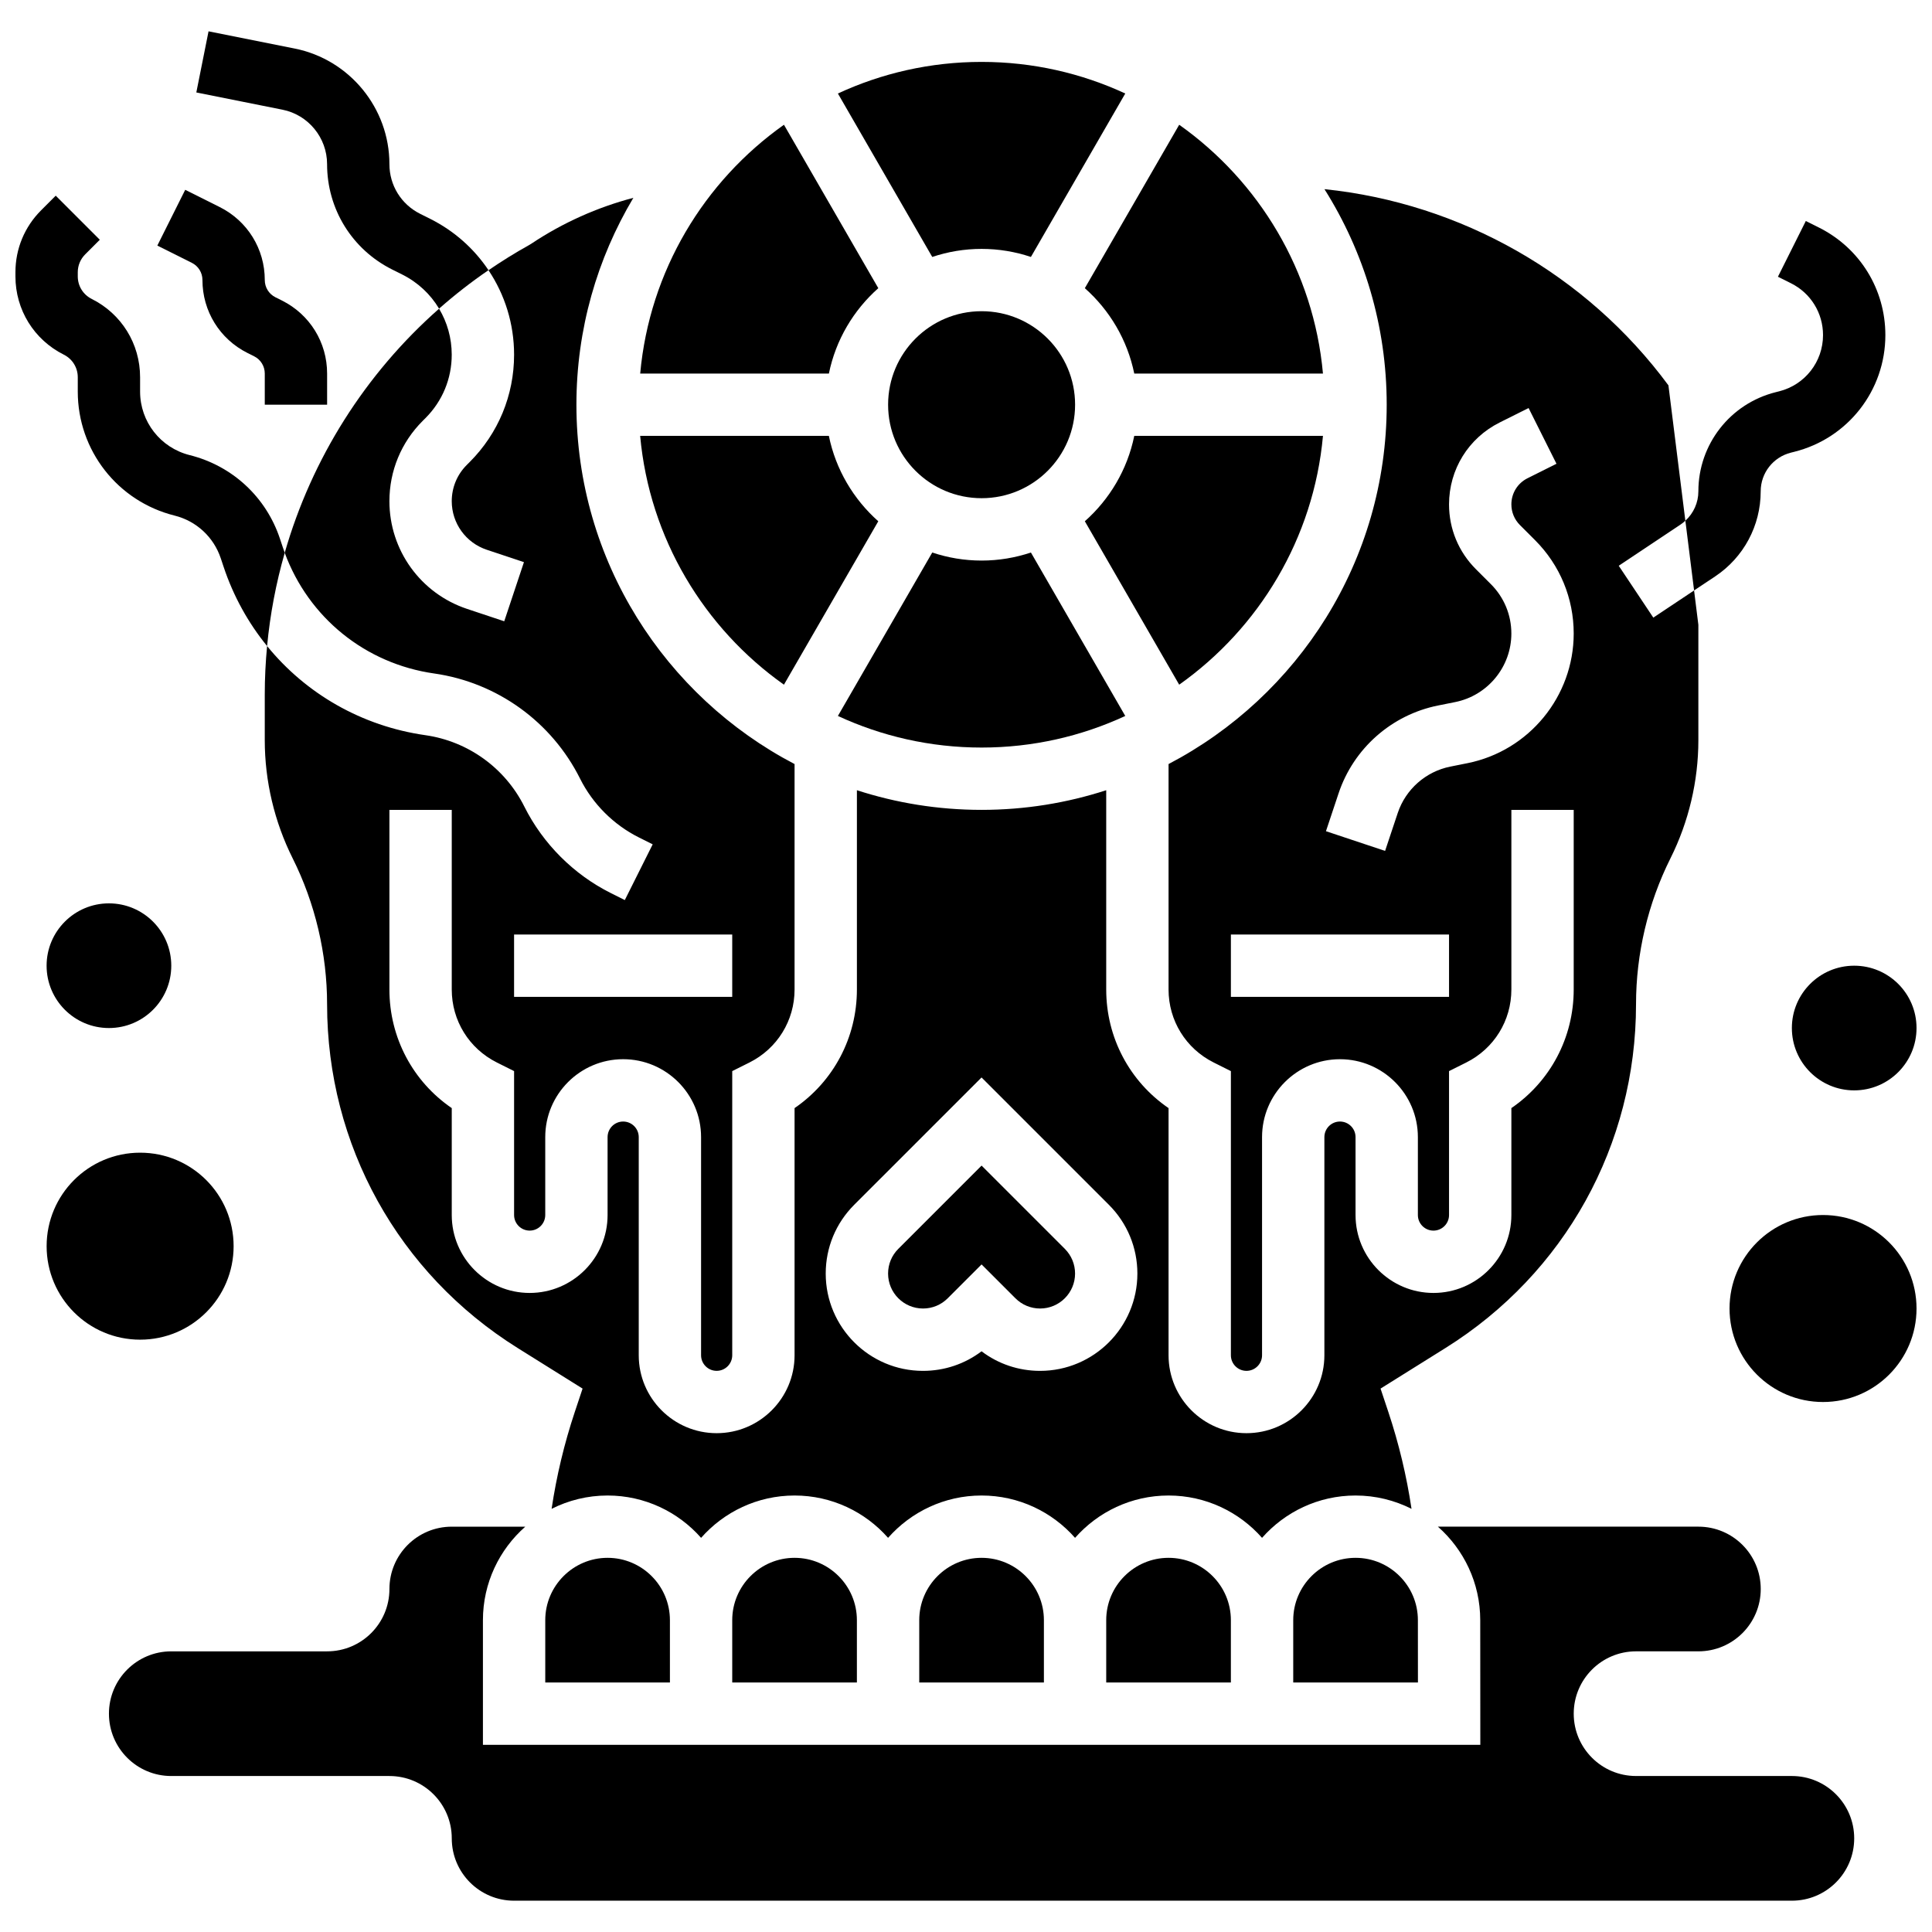 <?xml version="1.0" encoding="UTF-8"?>
<!-- Uploaded to: SVG Repo, www.svgrepo.com, Generator: SVG Repo Mixer Tools -->
<svg width="800px" height="800px" version="1.1" viewBox="144 144 512 512" xmlns="http://www.w3.org/2000/svg">
 <defs>
  <clipPath id="c">
   <path d="m602 465h49.902v51h-49.902z"/>
  </clipPath>
  <clipPath id="b">
   <path d="m618 399h33.902v34h-33.902z"/>
  </clipPath>
  <clipPath id="a">
   <path d="m148.09 195h71.906v121h-71.906z"/>
  </clipPath>
 </defs>
 <path d="m197.65 218.21c0 8.242 4.582 15.652 11.953 19.34l1.746 0.871c1.738 0.871 2.82 2.621 2.82 4.57v8.258h16.52v-8.258c0-8.242-4.582-15.652-11.953-19.34l-1.746-0.871c-1.738-0.875-2.82-2.625-2.82-4.57 0-8.242-4.582-15.652-11.953-19.34l-9.133-4.566-7.387 14.777 9.133 4.566c1.738 0.867 2.82 2.617 2.82 4.562z"/>
 <path d="m205.91 474.25c0 13.684-11.09 24.777-24.777 24.777-13.684 0-24.777-11.094-24.777-24.777s11.094-24.777 24.777-24.777c13.688 0 24.777 11.094 24.777 24.777"/>
 <g clip-path="url(#c)">
  <path d="m651.9 490.77c0 13.684-11.094 24.777-24.777 24.777s-24.777-11.094-24.777-24.777c0-13.684 11.094-24.777 24.777-24.777s24.777 11.094 24.777 24.777"/>
 </g>
 <g clip-path="url(#b)">
  <path d="m651.9 416.44c0 9.121-7.394 16.52-16.516 16.52-9.125 0-16.52-7.398-16.52-16.52 0-9.125 7.394-16.52 16.52-16.52 9.121 0 16.516 7.394 16.516 16.52"/>
 </g>
 <path d="m189.39 399.92c0 9.125-7.398 16.52-16.52 16.52s-16.52-7.394-16.52-16.52c0-9.121 7.398-16.52 16.52-16.52s16.52 7.398 16.52 16.52"/>
 <path d="m618.87 614.66h-41.297c-9.125 0-16.52-7.394-16.52-16.52s7.394-16.52 16.52-16.52h16.52c9.125 0 16.52-7.394 16.52-16.52s-7.394-16.52-16.52-16.52h-69.035c6.871 6.059 11.219 14.918 11.219 24.777l0.023 33.035-264.32 0.008v-33.035c0-9.859 4.348-18.719 11.219-24.777h-1.965l-17.512-0.004c-9.125 0-16.52 7.394-16.52 16.52s-7.394 16.52-16.52 16.52h-41.293c-9.125 0-16.52 7.394-16.52 16.52s7.394 16.52 16.52 16.52h57.812c9.125 0 16.52 7.394 16.52 16.52s7.394 16.52 16.52 16.52h338.62c9.125 0 16.52-7.394 16.52-16.52 0-9.129-7.398-16.523-16.52-16.523z"/>
 <g clip-path="url(#a)">
  <path d="m164.61 243.97v3.809c0 15.57 10.551 29.082 25.652 32.855 5.785 1.445 10.367 5.688 12.254 11.348l0.742 2.231c2.602 7.809 6.539 14.879 11.523 21 0.797-8.434 2.375-16.703 4.68-24.723-0.184-0.496-0.363-0.996-0.531-1.5l-0.742-2.231c-3.68-11.043-12.621-19.324-23.918-22.148-7.738-1.938-13.145-8.855-13.145-16.832v-3.809c0-8.844-4.914-16.797-12.824-20.75-2.277-1.141-3.691-3.43-3.691-5.977v-1.094c0-1.785 0.695-3.461 1.957-4.727l3.883-3.883-11.68-11.68-3.883 3.883c-4.383 4.379-6.797 10.207-6.797 16.402v1.098c0 8.844 4.914 16.793 12.824 20.75 2.277 1.141 3.695 3.43 3.695 5.977z"/>
 </g>
 <path d="m257.98 201.98-2.644-1.32c-5.019-2.512-8.137-7.555-8.137-13.168 0-14.836-10.559-27.719-25.109-30.629l-22.824-4.562-3.238 16.199 22.824 4.566c6.856 1.367 11.828 7.438 11.828 14.426 0 11.906 6.617 22.613 17.266 27.938l2.644 1.32c4.156 2.078 7.496 5.238 9.77 9.043 4.129-3.641 8.496-7.051 13.094-10.195-3.801-5.68-9.062-10.41-15.473-13.617z"/>
 <path d="m259.06 322.48c16.676 2.383 31.129 12.797 38.664 27.867 3.348 6.695 8.879 12.227 15.574 15.574l3.672 1.836-7.391 14.773-3.672-1.836c-9.871-4.934-18.027-13.09-22.961-22.961-5.109-10.219-14.914-17.285-26.223-18.902-16.848-2.406-31.641-10.965-41.941-23.621-0.402 4.238-0.617 8.512-0.617 12.82v12.129c0 10.809 2.555 21.629 7.387 31.293 5.973 11.945 9.129 25.32 9.129 38.676 0 37.285 18.875 71.344 50.496 91.105l17.211 10.758-2.055 6.168c-2.801 8.402-4.852 16.992-6.152 25.699 4.465-2.254 9.5-3.531 14.836-3.531 9.859 0 18.719 4.348 24.777 11.219 6.059-6.871 14.918-11.219 24.777-11.219s18.719 4.348 24.777 11.219c6.059-6.871 14.918-11.219 24.777-11.219s18.719 4.348 24.777 11.219c6.059-6.871 14.918-11.219 24.777-11.219s18.719 4.348 24.777 11.219c6.059-6.871 14.918-11.219 24.777-11.219 5.332 0 10.371 1.277 14.836 3.531-1.301-8.707-3.352-17.297-6.152-25.699l-2.055-6.168 17.211-10.758c31.617-19.762 50.492-53.816 50.492-91.105 0-13.359 3.156-26.734 9.133-38.68 4.832-9.664 7.387-20.484 7.387-31.293v-30.574l-1.137-9.102-10.801 7.199-9.164-13.746 16.395-10.93c0.453-0.301 0.863-0.645 1.258-1.004l-4.484-35.879c-21.758-29.457-55.031-48.266-91.156-51.992 10.445 16.566 16.496 36.152 16.496 57.129 0 41.34-23.488 77.289-57.812 95.227v59.746c0 8.242 4.582 15.652 11.953 19.34l4.566 2.285v75.309c0 2.277 1.852 4.129 4.129 4.129 2.277 0 4.129-1.852 4.129-4.129v-57.812c0-11.387 9.262-20.648 20.648-20.648s20.648 9.262 20.648 20.648v20.648c0 2.277 1.852 4.129 4.129 4.129 2.277 0 4.129-1.852 4.129-4.129v-38.145l4.566-2.281c7.371-3.691 11.953-11.102 11.953-19.344v-47.605h16.52v47.605c0 12.754-6.215 24.375-16.52 31.43v28.336c0 11.387-9.262 20.648-20.648 20.648s-20.648-9.262-20.648-20.648v-20.648c0-2.277-1.852-4.129-4.129-4.129s-4.129 1.852-4.129 4.129v57.812c0 11.387-9.262 20.648-20.648 20.648s-20.648-9.262-20.648-20.648v-65.5c-10.305-7.051-16.52-18.676-16.52-31.43v-52.812c-10.414 3.375-21.516 5.207-33.035 5.207-11.523 0-22.625-1.832-33.035-5.207v52.812c0 12.754-6.215 24.375-16.52 31.43v65.5c0 11.387-9.262 20.648-20.648 20.648s-20.648-9.262-20.648-20.648v-57.812c0-2.277-1.852-4.129-4.129-4.129-2.277 0-4.129 1.852-4.129 4.129v20.648c0 11.387-9.262 20.648-20.648 20.648-11.387 0-20.648-9.262-20.648-20.648v-28.336c-10.305-7.051-16.52-18.676-16.52-31.43v-47.605h16.52v47.605c0 8.242 4.582 15.652 11.953 19.34l4.566 2.285v38.141c0 2.277 1.852 4.129 4.129 4.129s4.129-1.852 4.129-4.129v-20.648c0-11.387 9.262-20.648 20.648-20.648 11.387 0 20.648 9.262 20.648 20.648v57.812c0 2.277 1.852 4.129 4.129 4.129 2.277 0 4.129-1.852 4.129-4.129v-75.305l4.566-2.281c7.371-3.691 11.953-11.102 11.953-19.344v-59.746c-34.328-17.938-57.812-53.887-57.812-95.227 0-20.02 5.516-38.773 15.094-54.832-9.578 2.523-18.719 6.609-27.031 12.152l-0.57 0.348c-3.727 2.07-7.32 4.309-10.793 6.688 4.34 6.481 6.781 14.207 6.781 22.387 0 10.754-4.188 20.867-11.793 28.469l-0.75 0.75c-2.562 2.562-3.977 5.973-3.977 9.598 0 5.852 3.731 11.023 9.281 12.875l9.852 3.281-5.223 15.672-9.852-3.281c-12.309-4.102-20.578-15.574-20.578-28.543 0-8.039 3.129-15.594 8.812-21.277l0.75-0.75c4.484-4.484 6.953-10.449 6.953-16.789 0-4.406-1.199-8.59-3.356-12.195-19.562 17.238-33.742 39.73-40.906 64.688 6.336 17.184 21.371 29.379 39.605 31.984zm268.95 85.699h-57.812v-16.52h57.812zm4.875-61.93-4.539 0.91c-6.496 1.297-11.836 6.012-13.934 12.301l-3.348 10.039-15.672-5.223 3.348-10.039c3.965-11.895 14.066-20.812 26.363-23.273l4.539-0.91c8.625-1.723 14.883-9.359 14.883-18.152 0-4.945-1.926-9.594-5.422-13.09l-3.988-3.988c-4.582-4.582-7.106-10.676-7.106-17.156 0-9.25 5.141-17.562 13.41-21.699l7.672-3.836 7.391 14.77-7.672 3.836c-2.641 1.32-4.281 3.973-4.281 6.926 0 2.066 0.805 4.012 2.269 5.477l3.988 3.988c6.617 6.617 10.262 15.414 10.262 24.77-0.004 16.645-11.848 31.09-28.164 34.352zm-162.51 117.03 33.746-33.742 33.746 33.746c4.867 4.871 7.551 11.344 7.551 18.23 0 14.215-11.566 25.781-25.781 25.781-5.676 0-11.07-1.82-15.516-5.188-4.449 3.367-9.844 5.188-15.516 5.188-14.215 0-25.781-11.566-25.781-25.781 0-6.891 2.684-13.363 7.551-18.234zm-32.328-71.617v16.52h-57.812v-16.52z"/>
 <path d="m598.54 296.75c7.555-5.035 12.062-13.461 12.062-22.539 0-4.859 3.293-9.074 8.008-10.254l0.883-0.223c14.219-3.555 24.148-16.27 24.148-30.926 0-12.152-6.75-23.078-17.621-28.512l-3.461-1.73-7.391 14.773 3.461 1.73c5.238 2.617 8.492 7.883 8.492 13.738 0 7.062-4.785 13.188-11.633 14.898l-0.883 0.223c-12.082 3.019-20.52 13.828-20.52 26.277 0 3-1.273 5.805-3.445 7.793l2.309 18.477z"/>
 <path d="m387.61 573.36v16.52h33.035v-16.52c0-9.109-7.41-16.52-16.52-16.52-9.105 0.004-16.516 7.414-16.516 16.52z"/>
 <path d="m351.75 325.45 25.004-43.309c-6.566-5.828-11.277-13.707-13.098-22.629h-50.008c2.469 27.191 16.957 50.965 38.102 65.938z"/>
 <path d="m338.05 573.36v16.52h33.035v-16.52c0-9.109-7.41-16.52-16.52-16.52-9.105 0.004-16.516 7.414-16.516 16.52z"/>
 <path d="m288.5 573.36v16.52h33.035v-16.52c0-9.109-7.41-16.52-16.52-16.52-9.105 0.004-16.516 7.414-16.516 16.52z"/>
 <path d="m376.76 220.37-25.004-43.309c-21.148 14.973-35.637 38.742-38.098 65.938h50.008c1.816-8.926 6.527-16.801 13.094-22.629z"/>
 <path d="m428.91 251.25c0 13.684-11.094 24.777-24.777 24.777s-24.777-11.094-24.777-24.777 11.094-24.777 24.777-24.777 24.777 11.094 24.777 24.777"/>
 <path d="m404.13 209.96c4.57 0 8.961 0.758 13.074 2.133l25.004-43.312c-11.59-5.371-24.488-8.375-38.078-8.375s-26.492 3.004-38.078 8.375l25.004 43.312c4.109-1.375 8.504-2.133 13.074-2.133z"/>
 <path d="m404.13 342.11c13.59 0 26.492-3.004 38.078-8.375l-25.004-43.312c-4.113 1.375-8.504 2.133-13.074 2.133-4.566 0-8.961-0.758-13.074-2.133l-25.004 43.312c11.586 5.367 24.488 8.375 38.078 8.375z"/>
 <path d="m494.6 259.51h-50.008c-1.816 8.922-6.527 16.801-13.098 22.629l25.004 43.309c21.148-14.973 35.637-38.746 38.102-65.938z"/>
 <path d="m444.59 243h50.008c-2.461-27.191-16.953-50.965-38.098-65.938l-25.008 43.309c6.57 5.828 11.277 13.703 13.098 22.629z"/>
 <path d="m388.61 490.77c2.473 0 4.801-0.965 6.547-2.715l8.969-8.969 8.969 8.969c1.75 1.75 4.074 2.715 6.547 2.715 5.106 0 9.262-4.156 9.262-9.262 0-2.473-0.965-4.797-2.711-6.547l-22.066-22.066-22.066 22.066c-1.75 1.75-2.711 4.074-2.711 6.547 0 5.106 4.152 9.262 9.262 9.262z"/>
 <path d="m437.16 573.36v16.52h33.035v-16.52c0-9.109-7.41-16.52-16.52-16.52-9.105 0.004-16.516 7.414-16.516 16.52z"/>
 <path d="m503.24 556.84c-9.109 0-16.52 7.41-16.52 16.52v16.52h33.035 0.012l-0.012-16.52c0.004-9.109-7.406-16.52-16.516-16.52z"/>
</svg>